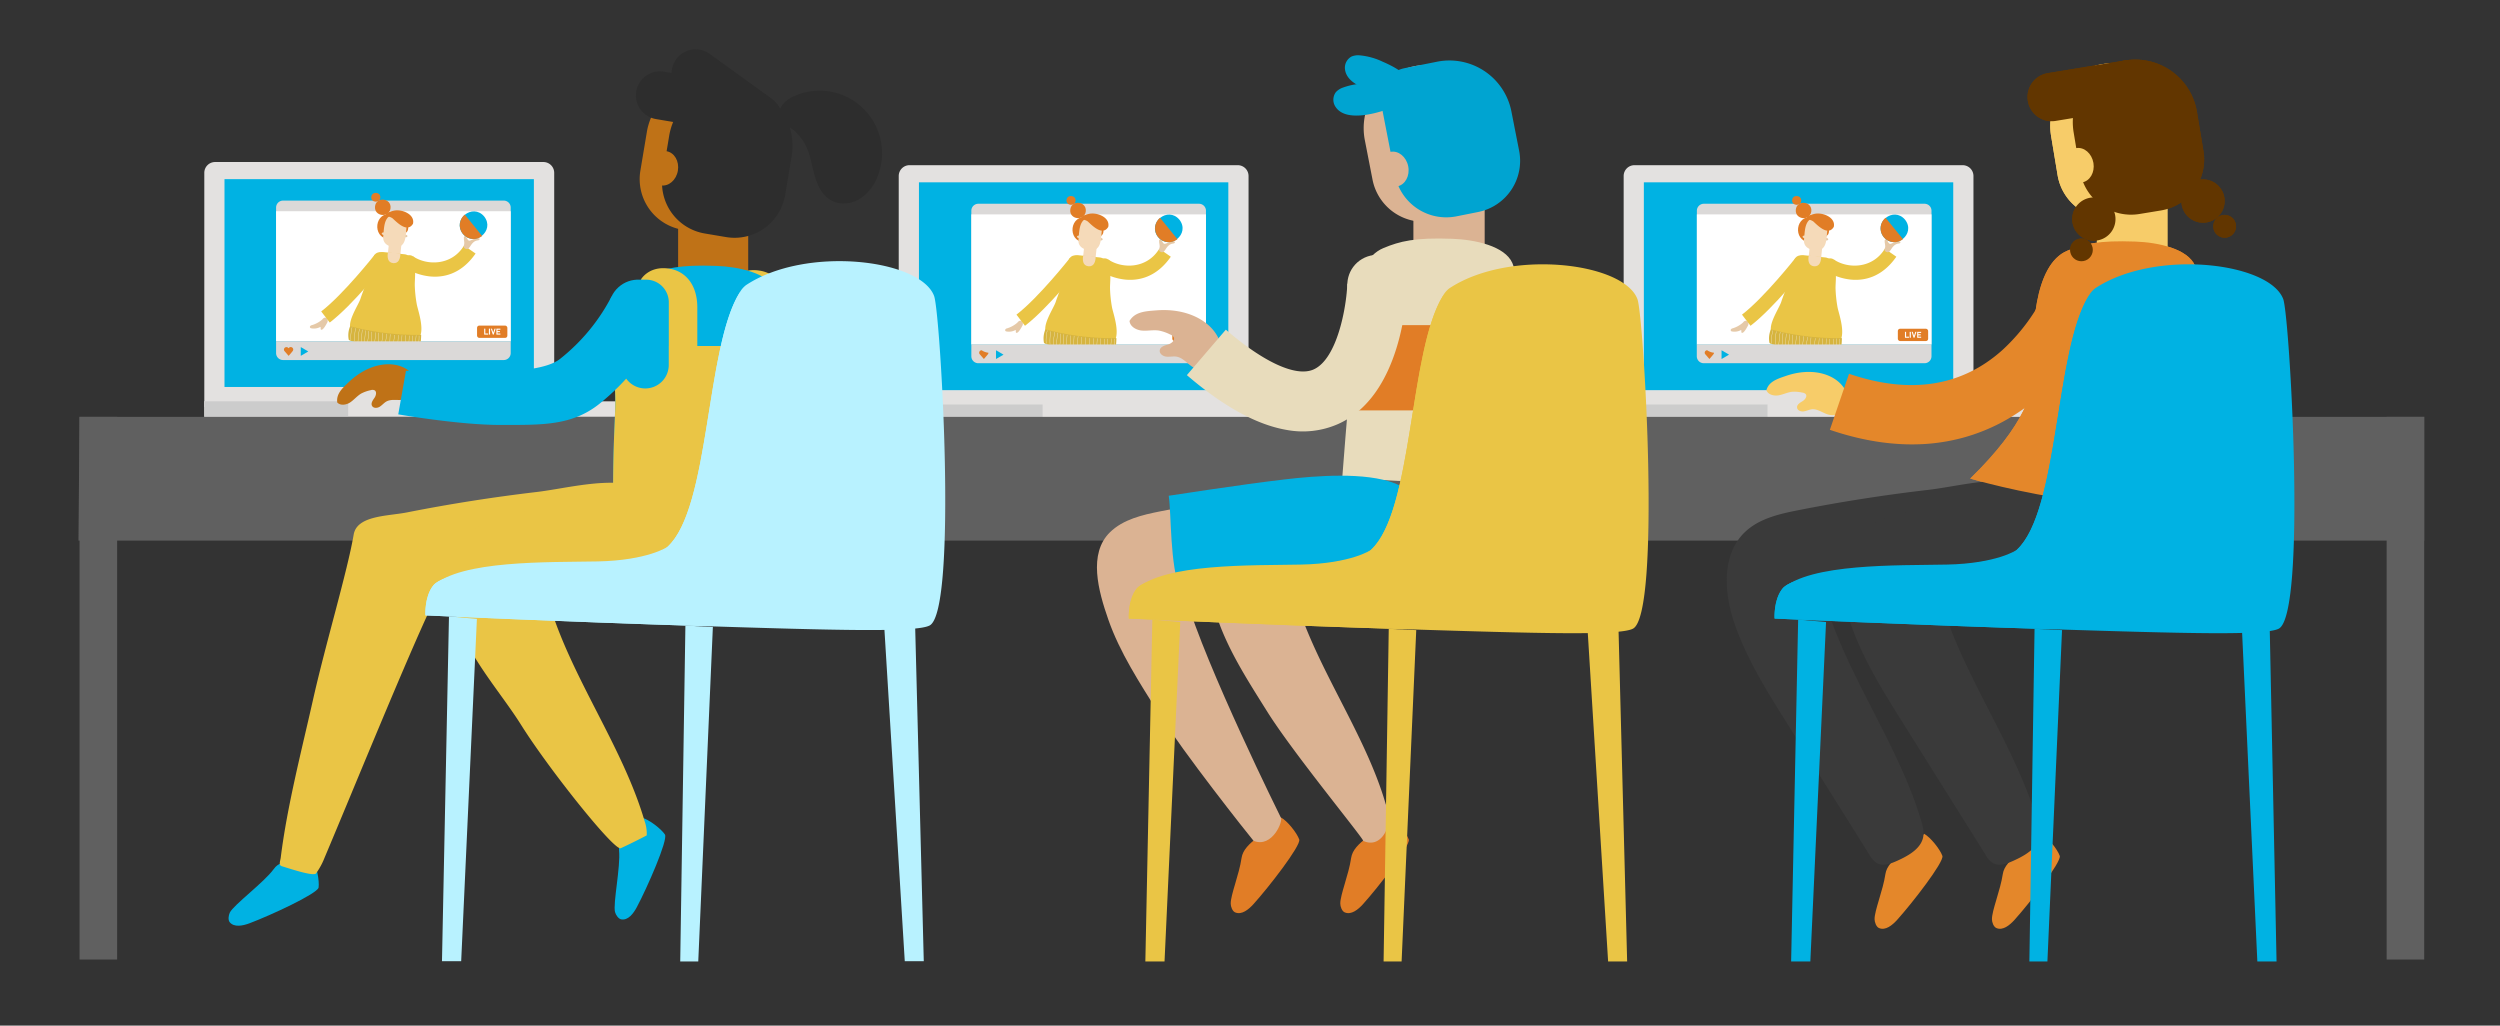 <svg xmlns="http://www.w3.org/2000/svg" viewBox="0 0 1154.8 473.76"><rect x="0" y="0" width="1154.8" height="473.76" fill="#333333" stroke="none"/><defs><style>.cls-1{fill:#e3e1e0;}.cls-2{fill:#00b2e3;}.cls-3{fill:#ccc;}.cls-4{fill:#606060;}.cls-5{fill:#eac545;}.cls-6{fill:#bf7217;}.cls-7{fill:#dbd9d8;}.cls-8{fill:#fff;}.cls-9{fill:#f5dab9;}.cls-10{fill:#d6b43f;}.cls-11{fill:none;stroke:#fff;stroke-miterlimit:10;stroke-width:0.12px;}.cls-12{fill:#e5c9a8;}.cls-13{fill:#e17d26;}.cls-14{fill:#2d2d2d;}.cls-15{fill:#dbb393;}.cls-16{fill:#e8dcbc;}.cls-17{fill:#b8f2ff;}.cls-18{fill:#00a4d1;}.cls-19{fill:#f7cc69;}.cls-20{fill:#e4872a;}.cls-21{fill:#3a3a3a;}.cls-22{fill:#e6e4e3;}.cls-23{fill:#623600;}</style></defs><g id="facilitator"><g id="Group_6" data-name="Group 6"><path id="Group_4" data-name="Group 4" class="cls-1" d="M256,188H94.37V79.84a5,5,0,0,1,5-5H251a5,5,0,0,1,5,5Z"/><rect id="Group_3" data-name="Group 3" class="cls-2" x="103.7" y="82.75" width="142.91" height="96"/><rect id="Group_2" data-name="Group 2" class="cls-1" x="94.37" y="185.38" width="220.23" height="7.18"/><rect id="Group_1" data-name="Group 1" class="cls-3" x="94.37" y="185.38" width="66.46" height="7.18"/></g><g id="Group_5" data-name="Group 5"><path id="Group_4-2" data-name="Group 4" class="cls-1" d="M576.73,189.45H415.14V81.3a5,5,0,0,1,5-5H571.73a5,5,0,0,1,5,5Z"/><rect id="Group_3-2" data-name="Group 3" class="cls-2" x="424.48" y="84.22" width="142.91" height="96"/><rect id="Group_2-2" data-name="Group 2" class="cls-1" x="415.14" y="186.84" width="220.23" height="7.18"/><rect id="Group_1-2" data-name="Group 1" class="cls-3" x="415.14" y="186.84" width="66.46" height="7.18"/></g><g id="Group_4-3" data-name="Group 4"><path id="Group_4-4" data-name="Group 4" class="cls-1" d="M911.58,189.45H750V81.3a5,5,0,0,1,5-5H906.58a5,5,0,0,1,5,5Z"/><rect id="Group_3-3" data-name="Group 3" class="cls-2" x="759.33" y="84.22" width="142.91" height="96"/><rect id="Group_2-3" data-name="Group 2" class="cls-1" x="749.99" y="186.84" width="220.23" height="7.18"/><rect id="Group_1-3" data-name="Group 1" class="cls-3" x="749.99" y="186.84" width="66.46" height="7.18"/></g><polygon id="Group_3-4" data-name="Group 3" class="cls-4" points="1119.79 249.72 36.25 249.72 36.75 192.56 1119.79 192.56 1119.79 249.72"/><g id="Torso_4" data-name="Torso 4"><path id="Group_6-2" data-name="Group 6" class="cls-5" d="M350.61,160.71V140.53a10.45,10.45,0,0,0-10.46-10.45h-2.43s3.54-6.47,12.89-5.12c7.22,1,13.21,6.87,13.21,18v19.71Z"/><rect id="Group_5-2" data-name="Group 5" class="cls-6" x="313.24" y="94.25" width="32.37" height="36.69"/><g id="Group_4-5" data-name="Group 4"><path id="Group_1-4" data-name="Group 1" class="cls-2" d="M299.69,127c7.42-3,14.17-4.81,31.21-4.18,10.4.39,23.9,3.29,27.3,11,4.33,9.87.82,32.57,0,40.05-2.25,20.56,2.16,43.41-3.07,58.56-37.22,26.45-71.93-4.69-71.93-4.69,0-29.61,1.43-36.95.93-47C283.36,165.43,284,133.48,299.69,127Z"/></g><path id="Group_3-5" data-name="Group 3" class="cls-5" d="M359.77,159.82H284.49a153.73,153.73,0,0,0-.36,21c.5,10.05-.93,17.39-.93,47,0,0,34.71,31.14,71.93,4.69,5.23-15.15.82-38,3.07-58.56C358.52,171,359.25,165.73,359.77,159.82Z"/><path id="Group_2-4" data-name="Group 2" class="cls-2" d="M298.07,179.43h0a10.83,10.83,0,0,1-10.83-10.84V142.05h21.67v26.54A10.84,10.84,0,0,1,298.07,179.43Z"/><path id="Group_1-5" data-name="Group 1" class="cls-5" d="M308.93,159.82V139.64a10.45,10.45,0,0,0-10.46-10.45H296s3.53-6.47,12.89-5.13c7.22,1,13.21,6.88,13.21,18v19.71Z"/></g><path id="Group_1-6" data-name="Group 1" class="cls-6" d="M161.34,176.28c-3,2.84-6.12,5.53-5.55,9.64,1.51,1.58,4.21,1.13,6-.07s3.21-3,5.1-4.09a16.75,16.75,0,0,1,4.31-1.52,2.55,2.55,0,0,1,1.72,0c1.23.57.82,2.44.05,3.55s-1.77,2.48-1.13,3.67,2.37,1.12,3.49.45,2-1.78,3.1-2.42c2.48-1.4,5.62-.31,8.39-.95,7.19-1.66,6-11.06.77-14.16C180.88,166.36,170.27,167.92,161.34,176.28Z"/><path id="Group_5-3" data-name="Group 5" class="cls-2" d="M147.16,410c-.66,2.86-22.34,12.9-31.93,16.49-3.07,1.15-7.1,2-9.14-.53-.84-1.06-.51-3.22.08-4.43,1.75-3.55,15.87-14,20.25-20.06s9.6-.47,18-4.35C146.22,399.78,147.62,406.78,147.16,410Z"/><path id="Group_4-6" data-name="Group 4" class="cls-2" d="M307.17,385.51c1.41,2.57-8.18,24.46-13,33.51-1.54,2.89-4,6.22-7.2,5.65-1.33-.23-2.52-2.07-2.87-3.36-1.05-3.82,2.63-21,1.86-28.45s6.88-6.72,10.57-15.15C299.7,378.48,305.38,382.8,307.17,385.51Z"/><path id="Group_3-6" data-name="Group 3" class="cls-5" d="M188,236.69h0c-8.86,1.75-23.11,1.35-24.63,10.25-3,17.44-12.93,50.24-18.83,76.5-5.23,23.25-11.91,49-14.85,72.63-.22,1.77-1.16,3.57.55,4.07,2.38.68,14.45,4.83,15.72,3.33a32,32,0,0,0,3.9-7.13c14-33.13,37.86-91.95,50.35-118.28,10.8-1.27,35.25.92,45.68,4,11.83,3.52,24.54,5.17,36.51,2.19,24.78-6.16,44.08-47,13.44-59.08-13.42-5.27-34.26.49-48,2.1Q217.75,230.81,188,236.69Z"/><path id="Group_2-5" data-name="Group 2" class="cls-5" d="M241.25,236.69h0c-8.85,1.75-18.18,3.92-24.62,10.25-10.64,10.45-9.32,28-4.41,42.11,5.59,16.05,19.48,31.43,28.51,45.83,12.65,20.18,43,58.27,46,56.93,5.3-2.4,12-5.92,12-5.92a17,17,0,0,0-1-6.67c-10.1-34.52-34.15-66.65-44.24-101.16,10.8-1.27,35.25.92,45.68,4,11.83,3.52,24.54,5.17,36.51,2.19,24.78-6.16,44.07-47,13.43-59.08-13.42-5.27-34.26.49-48,2.1Q271,230.81,241.25,236.69Z"/><g id="Arm_4" data-name="Arm 4"><path id="Group_2-6" data-name="Group 2" class="cls-2" d="M231.08,196.29c-19.22,0-47.12-4.89-47.12-4.89l3.56-20.13c40.65,1.57,63.21.77,71.17-5.48A88.6,88.6,0,0,0,282.46,137l24.65,11.41a109.75,109.75,0,0,1-30.39,38.25C264,196.71,250.3,196.29,231.08,196.29Z"/><circle id="Group_1-7" data-name="Group 1" class="cls-2" cx="294.77" cy="142.76" r="13.57" transform="translate(-19.36 235.43) rotate(-42.28)"/></g><path class="cls-7" d="M557.06,97.34v61.79H448.68V97.34a3.22,3.22,0,0,1,3.22-3.22H553.84A3.22,3.22,0,0,1,557.06,97.34Z"/><rect class="cls-8" x="448.68" y="99.03" width="108.38" height="60.09"/><g id="Arm_L" data-name="Arm L"><path id="Group_2-7" data-name="Group 2" class="cls-5" d="M519.57,129.13a27.44,27.44,0,0,1-11.15-3.83c.89-1.34,2.67-4.06,3.55-5.41,6.43,4.35,17.9,4.33,23.53-5l5.32,3.69C534,128.42,525.5,129.77,519.57,129.13Z"/><path id="Group_1-8" data-name="Group 1" class="cls-5" d="M508.72,119.72c3.77-1.92,6.71,3.8,3,5.75S505,121.68,508.72,119.72Z"/></g><g id="Torso"><rect id="Group_2-8" data-name="Group 2" class="cls-9" x="500.18" y="113.41" width="6.55" height="5.78" transform="translate(334.49 604.61) rotate(-83.92)"/><g id="Group_1-9" data-name="Group 1"><path id="Group_4-7" data-name="Group 4" class="cls-5" d="M513.79,158.73c-4.74,3.73-27.18-1.41-29.95-4.09-3.47-3.37,2.94-12.18,3.88-15.37.4-1.36,2.81-7.44,3.13-9.23.74-4.21,1.07-6.19,2.32-8.57,1.1-2.12,2.84-3.81,5.21-3.55l9.59,1c2.35.25,3.55,2.27,4.35,4.49,1,2.69.41,6.91.42,9.68a57.81,57.81,0,0,0,.91,8.82C514.19,144.87,518.14,155.31,513.79,158.73Z"/><path id="Group_3-7" data-name="Group 3" class="cls-9" d="M502.74,123c-2.69-.33-2.78-3-2.35-5.08l5.72.61C506.08,120.7,505.43,123.25,502.74,123Z"/><path id="Group_2-9" data-name="Group 2" class="cls-10" d="M482.89,152.15a10.74,10.74,0,0,0-.68,6.11c.34,2.07,32,5.56,32.87,4a34.15,34.15,0,0,0,.62-6.07A121,121,0,0,1,482.89,152.15Z"/><g id="Group_1-10" data-name="Group 1"><path id="Group_20" data-name="Group 20" class="cls-11" d="M483.77,152.65a17.69,17.69,0,0,0-.5,6.06"/><path id="Group_19" data-name="Group 19" class="cls-11" d="M485.35,153.08a27.82,27.82,0,0,0-.31,6"/><path id="Group_18" data-name="Group 18" class="cls-11" d="M487.17,153.42a58.43,58.43,0,0,0-.66,6.17"/><path id="Group_17" data-name="Group 17" class="cls-11" d="M488.48,153.74c-.11,1.35-.41,4.77-.52,6.12"/><path id="Group_16" data-name="Group 16" class="cls-11" d="M490,154.12c0,1.35-.4,4.55-.45,5.9"/><path id="Group_15" data-name="Group 15" class="cls-11" d="M491.44,154.39c.09,1.33-.46,4.45-.49,5.79"/><path id="Group_14" data-name="Group 14" class="cls-11" d="M492.91,154.68c0,1.14-.37,4.75-.35,5.89"/><path id="Group_13" data-name="Group 13" class="cls-11" d="M494.63,155c0,1.23-.42,4.28-.42,5.51"/><path id="Group_12" data-name="Group 12" class="cls-11" d="M496.14,155.17c0,1.23-.22,4.52-.39,5.74"/><path id="Group_11" data-name="Group 11" class="cls-11" d="M498,155.36c-.05,1.33-.56,4.39-.61,5.72"/><path id="Group_10" data-name="Group 10" class="cls-11" d="M499.7,155.69c0,1.28-.56,4.29-.6,5.58"/><path id="Group_9" data-name="Group 9" class="cls-11" d="M501.4,155.87c-.18,1.34-.06,4-.37,5.6"/><path id="Group_8" data-name="Group 8" class="cls-11" d="M503.37,156.21c-.1,1.26-.46,4-.56,5.23"/><path id="Group_7" data-name="Group 7" class="cls-11" d="M505.17,156.27c-.1,1.25-.15,3.68-.45,5.37"/><path id="Group_6-3" data-name="Group 6" class="cls-11" d="M506.83,156.31c0,1.18-.27,4.34-.31,5.52"/><path id="Group_5-4" data-name="Group 5" class="cls-11" d="M508.47,156.34c-.14,1.3-.15,4.26-.29,5.56"/><path id="Group_4-8" data-name="Group 4" class="cls-11" d="M510.12,156.52a46.88,46.88,0,0,1-.37,5.55"/><path id="Group_3-8" data-name="Group 3" class="cls-11" d="M511.6,156.54a34.77,34.77,0,0,1-.1,5.52"/><path id="Group_2-10" data-name="Group 2" class="cls-11" d="M513.36,156.39c-.07,1-.32,4.46-.39,5.49"/><path id="Group_1-11" data-name="Group 1" class="cls-11" d="M514.71,156.53a28,28,0,0,1-.42,5.49"/></g></g></g><path id="Group_1-12" data-name="Group 1" class="cls-12" d="M465.25,151.65c-.76.11-1.39.93-.57,1.41a6.2,6.2,0,0,0,4.43-.64c.27.35-.07,1,.27,1.27.93.57,2.6-2.73,3-3.47h0c.58-1.85-1.21-2.89-2.4-1.23A12.69,12.69,0,0,1,465.25,151.65Z"/><g id="Arm_R" data-name="Arm R"><path id="Group_2-11" data-name="Group 2" class="cls-5" d="M473.46,150.49l-3.94-5.15c10.17-7.79,24.57-26,24.72-26.21l5.08,4C498.72,123.92,484.27,142.2,473.46,150.49Z"/><path id="Group_1-13" data-name="Group 1" class="cls-5" d="M500,121.53c-.54,4.2-6.92,3.41-6.42-.79S500.49,117.33,500,121.53Z"/></g><g id="Hand_L" data-name="Hand L"><path id="Group_2-12" data-name="Group 2" class="cls-12" d="M535.41,111.21c0-.43.31-.85.74-.6.9.61,1,2.65,2.45,1.87,1.2-.46,2.41-1.25,3.66-1,.84.18.43,1-.3,1-3.62.44-3.49,4.52-5.44,4-1.2-.3-1.3-1.07-.95-2S535.35,112.34,535.41,111.21Z"/><g id="Group_1-14" data-name="Group 1"><path id="Group_2-13" data-name="Group 2" class="cls-2" d="M544.81,101.5c5.12,6.57-4.52,14.36-9.87,8C529.81,102.89,539.46,95.1,544.81,101.5Z"/><path id="Group_1-15" data-name="Group 1" class="cls-13" d="M534.94,109.47a6.35,6.35,0,0,0,8.92,1l-8-9.87A6.34,6.34,0,0,0,534.94,109.47Z"/></g></g><g id="Head"><path id="Group_5-5" data-name="Group 5" class="cls-13" d="M501.55,97.61c-.52,4.69-7.65,3.93-7.17-.77S502,92.91,501.55,97.61Z"/><path id="Group_4-9" data-name="Group 4" class="cls-13" d="M502.47,100.38c1,.17,2,.57,3,.8s5.58,4,3.86,7.07c-1.94,2.5-5.67,3.76-8.8,3.62C492.89,111.22,494,98.81,502.47,100.38Z"/><g id="Group_3-9" data-name="Group 3"><path id="Group_3-10" data-name="Group 3" class="cls-12" d="M509.36,110.58c-.05.83-2.51.57-2.39-.26S509.48,109.76,509.36,110.58Z"/><path id="Group_2-14" data-name="Group 2" class="cls-9" d="M503.7,115.54c-2.95,0-5.85-1.52-5.53-4.85.46-4.26.14-10.5,6.23-10.12A5.12,5.12,0,0,1,509,106.2C508.45,109.77,509.06,115.93,503.7,115.54Z"/><path id="Group_1-16" data-name="Group 1" class="cls-9" d="M499.83,109.56c-.06.83-2.48.57-2.36-.25S500,108.74,499.83,109.56Z"/></g><path id="Group_2-15" data-name="Group 2" class="cls-13" d="M502.47,102.3c2.35,2.18,6.88,6.77,9.45,2.51,1-4.47-5.35-6.91-9-6-.82.16-3.5.84-3.51,2,0,.65.46.52,1,.64A5.3,5.3,0,0,1,502.47,102.3Z"/><path id="Group_1-17" data-name="Group 1" class="cls-13" d="M496.81,92.8c-.25,2.71-4.49,2.26-4.17-.44S497.14,90.1,496.81,92.8Z"/></g><path class="cls-7" d="M557.06,159.13v5.43a3.22,3.22,0,0,1-3.22,3.22H451.9a3.22,3.22,0,0,1-3.22-3.22v-5.43Z"/><path id="Group_2-16" data-name="Group 2" class="cls-13" d="M456.6,162.94a6.66,6.66,0,0,1-3.15-1.15,1.15,1.15,0,0,0-1.15,1.15,1.11,1.11,0,0,0,.18.6h0l2,2.29s1.21-1.37,1.69-2A1.49,1.49,0,0,0,456.6,162.94Z"/><polygon id="Group_1-18" data-name="Group 1" class="cls-2" points="460.08 161.79 460.08 165.84 463.55 163.82 460.08 161.79"/><g id="Live_Button" data-name="Live Button"><rect id="Group_2-17" data-name="Group 2" class="cls-13" x="541.51" y="151.85" width="14" height="5.69" rx="1.02"/><g id="Group_1-19" data-name="Group 1"><polygon id="Group_4-10" data-name="Group 4" class="cls-8" points="545.32 153.28 544.8 153.28 544.8 156.02 545.03 156.02 545.32 156.02 546.64 156.02 546.64 155.52 545.32 155.52 545.32 153.28"/><rect id="Group_3-11" data-name="Group 3" class="cls-8" x="546.98" y="153.28" width="0.54" height="2.74"/><polygon id="Group_2-18" data-name="Group 2" class="cls-8" points="548.99 155.11 548.41 153.28 547.88 153.28 548.79 156.02 549.19 156.02 550.11 153.28 549.57 153.28 548.99 155.11"/><polygon id="Group_1-20" data-name="Group 1" class="cls-8" points="552.28 153.78 552.28 153.28 550.96 153.28 550.63 153.28 550.45 153.28 550.45 156.02 550.63 156.02 550.96 156.02 552.28 156.02 552.28 155.52 550.96 155.52 550.96 154.91 552.08 154.91 552.08 154.41 550.96 154.41 550.96 153.78 552.28 153.78"/></g></g><path class="cls-7" d="M892.2,97.34v61.79H783.82V97.34A3.22,3.22,0,0,1,787,94.12H889A3.22,3.22,0,0,1,892.2,97.34Z"/><rect class="cls-8" x="783.82" y="99.03" width="108.38" height="60.09"/><g id="Arm_L-2" data-name="Arm L"><path id="Group_2-19" data-name="Group 2" class="cls-5" d="M854.71,129.13a27.37,27.37,0,0,1-11.15-3.83c.89-1.34,2.67-4.06,3.55-5.41,6.43,4.35,17.9,4.33,23.53-5l5.32,3.69C869.11,128.42,860.64,129.77,854.71,129.13Z"/><path id="Group_1-21" data-name="Group 1" class="cls-5" d="M843.86,119.72c3.77-1.92,6.71,3.8,3,5.75S840.11,121.68,843.86,119.72Z"/></g><g id="Torso-2" data-name="Torso"><rect id="Group_2-20" data-name="Group 2" class="cls-9" x="835.32" y="113.41" width="6.55" height="5.78" transform="translate(634.14 937.86) rotate(-83.92)"/><g id="Group_1-22" data-name="Group 1"><path id="Group_4-11" data-name="Group 4" class="cls-5" d="M848.93,158.73c-4.74,3.73-27.18-1.41-29.95-4.09-3.47-3.37,2.94-12.18,3.87-15.37.4-1.36,2.82-7.44,3.14-9.23.74-4.21,1.07-6.19,2.32-8.57,1.1-2.12,2.84-3.81,5.21-3.55l9.59,1c2.35.25,3.55,2.27,4.35,4.49,1,2.69.41,6.91.41,9.68a59.45,59.45,0,0,0,.92,8.82C849.33,144.87,853.28,155.31,848.93,158.73Z"/><path id="Group_3-12" data-name="Group 3" class="cls-9" d="M837.88,123c-2.69-.33-2.78-3-2.35-5.08l5.72.61C841.22,120.7,840.57,123.25,837.88,123Z"/><path id="Group_2-21" data-name="Group 2" class="cls-10" d="M818,152.15a10.74,10.74,0,0,0-.68,6.11c.34,2.07,32,5.56,32.87,4a34.15,34.15,0,0,0,.62-6.07A121,121,0,0,1,818,152.15Z"/><g id="Group_1-23" data-name="Group 1"><path id="Group_20-2" data-name="Group 20" class="cls-11" d="M818.91,152.65a17.69,17.69,0,0,0-.5,6.06"/><path id="Group_19-2" data-name="Group 19" class="cls-11" d="M820.49,153.08a27.82,27.82,0,0,0-.31,6"/><path id="Group_18-2" data-name="Group 18" class="cls-11" d="M822.31,153.42a58.43,58.43,0,0,0-.66,6.17"/><path id="Group_17-2" data-name="Group 17" class="cls-11" d="M823.62,153.74c-.11,1.35-.41,4.77-.52,6.12"/><path id="Group_16-2" data-name="Group 16" class="cls-11" d="M825.09,154.12c0,1.35-.4,4.55-.45,5.9"/><path id="Group_15-2" data-name="Group 15" class="cls-11" d="M826.58,154.39c.09,1.33-.46,4.45-.49,5.79"/><path id="Group_14-2" data-name="Group 14" class="cls-11" d="M828.05,154.68c0,1.14-.37,4.75-.35,5.89"/><path id="Group_13-2" data-name="Group 13" class="cls-11" d="M829.77,155c0,1.23-.42,4.28-.42,5.51"/><path id="Group_12-2" data-name="Group 12" class="cls-11" d="M831.28,155.17c0,1.23-.22,4.52-.39,5.74"/><path id="Group_11-2" data-name="Group 11" class="cls-11" d="M833.12,155.36c-.06,1.33-.56,4.39-.61,5.72"/><path id="Group_10-2" data-name="Group 10" class="cls-11" d="M834.84,155.69c0,1.28-.56,4.29-.6,5.58"/><path id="Group_9-2" data-name="Group 9" class="cls-11" d="M836.54,155.87c-.18,1.34-.06,4-.37,5.6"/><path id="Group_8-2" data-name="Group 8" class="cls-11" d="M838.5,156.21c-.09,1.26-.46,4-.55,5.23"/><path id="Group_7-2" data-name="Group 7" class="cls-11" d="M840.31,156.27c-.1,1.25-.15,3.68-.45,5.37"/><path id="Group_6-4" data-name="Group 6" class="cls-11" d="M842,156.31c0,1.18-.27,4.34-.31,5.52"/><path id="Group_5-6" data-name="Group 5" class="cls-11" d="M843.61,156.34c-.14,1.3-.15,4.26-.29,5.56"/><path id="Group_4-12" data-name="Group 4" class="cls-11" d="M845.26,156.52a46.88,46.88,0,0,1-.37,5.55"/><path id="Group_3-13" data-name="Group 3" class="cls-11" d="M846.74,156.54a34.77,34.77,0,0,1-.1,5.52"/><path id="Group_2-22" data-name="Group 2" class="cls-11" d="M848.5,156.39c-.07,1-.32,4.46-.39,5.49"/><path id="Group_1-24" data-name="Group 1" class="cls-11" d="M849.85,156.53a28,28,0,0,1-.42,5.49"/></g></g></g><path id="Group_1-25" data-name="Group 1" class="cls-12" d="M800.39,151.65c-.77.11-1.39.93-.57,1.41a6.2,6.2,0,0,0,4.43-.64c.27.35-.07,1,.27,1.27.93.57,2.6-2.73,3-3.47h0c.58-1.85-1.21-2.89-2.4-1.23A12.69,12.69,0,0,1,800.39,151.65Z"/><g id="Arm_R-2" data-name="Arm R"><path id="Group_2-23" data-name="Group 2" class="cls-5" d="M808.6,150.49l-3.94-5.15c10.17-7.79,24.57-26,24.72-26.21l5.08,4C833.85,123.92,819.41,142.2,808.6,150.49Z"/><path id="Group_1-26" data-name="Group 1" class="cls-5" d="M835.13,121.53c-.54,4.2-6.92,3.41-6.42-.79S835.63,117.33,835.13,121.53Z"/></g><g id="Hand_L-2" data-name="Hand L"><path id="Group_2-24" data-name="Group 2" class="cls-12" d="M870.55,111.21c0-.43.31-.85.74-.6.9.61,1,2.65,2.45,1.87,1.2-.46,2.41-1.25,3.66-1,.84.18.43,1-.3,1-3.62.44-3.49,4.52-5.44,4-1.2-.3-1.31-1.07-.95-2S870.49,112.34,870.55,111.21Z"/><g id="Group_1-27" data-name="Group 1"><path id="Group_2-25" data-name="Group 2" class="cls-2" d="M880,101.5c5.12,6.57-4.52,14.36-9.87,8C865,102.89,874.6,95.1,880,101.5Z"/><path id="Group_1-28" data-name="Group 1" class="cls-13" d="M870.08,109.47a6.35,6.35,0,0,0,8.92,1l-8-9.87A6.34,6.34,0,0,0,870.08,109.47Z"/></g></g><g id="Head-2" data-name="Head"><path id="Group_5-7" data-name="Group 5" class="cls-13" d="M836.69,97.61c-.52,4.69-7.65,3.93-7.17-.77S837.17,92.91,836.69,97.61Z"/><path id="Group_4-13" data-name="Group 4" class="cls-13" d="M837.61,100.38c1,.17,2,.57,3,.8s5.58,4,3.86,7.07c-1.94,2.5-5.67,3.76-8.8,3.62C828,111.22,829.15,98.81,837.61,100.38Z"/><g id="Group_3-14" data-name="Group 3"><path id="Group_3-15" data-name="Group 3" class="cls-12" d="M844.5,110.58c0,.83-2.51.57-2.39-.26S844.62,109.76,844.5,110.58Z"/><path id="Group_2-26" data-name="Group 2" class="cls-9" d="M838.84,115.54c-3,0-5.85-1.52-5.53-4.85.46-4.26.14-10.5,6.23-10.12a5.12,5.12,0,0,1,4.55,5.63C843.59,109.77,844.2,115.93,838.84,115.54Z"/><path id="Group_1-29" data-name="Group 1" class="cls-9" d="M835,109.56c-.06.83-2.48.57-2.36-.25S835.08,108.74,835,109.56Z"/></g><path id="Group_2-27" data-name="Group 2" class="cls-13" d="M837.61,102.3c2.35,2.18,6.88,6.77,9.45,2.51,1-4.47-5.35-6.91-9-6-.82.16-3.51.84-3.51,2,0,.65.46.52,1,.64A5.3,5.3,0,0,1,837.61,102.3Z"/><path id="Group_1-30" data-name="Group 1" class="cls-13" d="M832,92.8c-.25,2.71-4.49,2.26-4.17-.44S832.28,90.1,832,92.8Z"/></g><path class="cls-7" d="M892.2,159.13v5.43a3.22,3.22,0,0,1-3.22,3.22H787a3.22,3.22,0,0,1-3.22-3.22v-5.43Z"/><path id="Group_2-28" data-name="Group 2" class="cls-13" d="M791.74,162.94a6.66,6.66,0,0,1-3.15-1.15,1.15,1.15,0,0,0-1.15,1.15,1.11,1.11,0,0,0,.18.6h0l2,2.29s1.21-1.37,1.69-2A1.49,1.49,0,0,0,791.74,162.94Z"/><polygon id="Group_1-31" data-name="Group 1" class="cls-2" points="795.22 161.79 795.22 165.84 798.68 163.82 795.22 161.79"/><g id="Live_Button-2" data-name="Live Button"><rect id="Group_2-29" data-name="Group 2" class="cls-13" x="876.65" y="151.85" width="14" height="5.69" rx="1.02"/><g id="Group_1-32" data-name="Group 1"><polygon id="Group_4-14" data-name="Group 4" class="cls-8" points="880.46 153.28 879.94 153.28 879.94 156.02 880.17 156.02 880.46 156.02 881.78 156.02 881.78 155.52 880.46 155.52 880.46 153.28"/><rect id="Group_3-16" data-name="Group 3" class="cls-8" x="882.12" y="153.28" width="0.54" height="2.74"/><polygon id="Group_2-30" data-name="Group 2" class="cls-8" points="884.13 155.11 883.55 153.28 883.02 153.28 883.93 156.02 884.33 156.02 885.25 153.28 884.71 153.28 884.13 155.11"/><polygon id="Group_1-33" data-name="Group 1" class="cls-8" points="887.42 153.78 887.42 153.28 886.1 153.28 885.77 153.28 885.59 153.28 885.59 156.02 885.77 156.02 886.1 156.02 887.42 156.02 887.42 155.52 886.1 155.52 886.1 154.91 887.21 154.91 887.21 154.41 886.1 154.41 886.1 153.78 887.42 153.78"/></g></g><g id="Head_4" data-name="Head 4"><g id="Group_6-5" data-name="Group 6"><ellipse id="Group_2-31" data-name="Group 2" class="cls-1" cx="350.85" cy="85.2" rx="8" ry="6.73" transform="translate(208.5 417.01) rotate(-80.43)"/><path id="Group_1-34" data-name="Group 1" class="cls-6" d="M315.23,106.12l9.84,1.66a23.71,23.71,0,0,0,27.31-19.43l3-17.93a28.69,28.69,0,0,0-23.51-33.06h0a28.7,28.7,0,0,0-33.06,23.52l-3,17.93A23.7,23.7,0,0,0,315.23,106.12Z"/></g><path id="Group_5-8" data-name="Group 5" class="cls-14" d="M325.54,107.85l9.83,1.66a23.7,23.7,0,0,0,27.31-19.42l3-17.94A28.67,28.67,0,0,0,342.19,39.1h0a28.7,28.7,0,0,0-33.06,23.52l-3,17.93A23.69,23.69,0,0,0,325.54,107.85Z"/><ellipse id="Group_4-15" data-name="Group 4" class="cls-6" cx="306.58" cy="77.74" rx="8" ry="6.64" transform="translate(178.95 367.13) rotate(-80.43)"/><path id="Group_3-17" data-name="Group 3" class="cls-14" d="M338,60.91,303,55a11.1,11.1,0,0,1-9.1-12.79h0a11.09,11.09,0,0,1,12.79-9.1l35,5.9a11.1,11.1,0,0,1,9.1,12.79h0A11.1,11.1,0,0,1,338,60.91Z"/><path id="Group_2-32" data-name="Group 2" class="cls-14" d="M343.59,63.67,314.83,42.89a11.09,11.09,0,0,1-2.5-15.49h0a11.1,11.1,0,0,1,15.5-2.5l28.76,20.78a11.1,11.1,0,0,1,2.5,15.5h0A11.11,11.11,0,0,1,343.59,63.67Z"/><path id="Group_1-35" data-name="Group 1" class="cls-14" d="M372.78,68.53h0c1.81,4.16,2.38,8.74,3.67,13.09s3.52,8.74,7.49,10.94,9,1.72,12.86-.51a20.84,20.84,0,0,0,8.43-10.2,28.86,28.86,0,0,0-39.12-37.12c-4.32,2.08-8.49,6.92-4.69,11.57,1.45,1.78,4.15,2.8,5.84,4.4A23.8,23.8,0,0,1,372.78,68.53Z"/></g><g id="Torso_3" data-name="Torso 3"><rect id="Group_3-18" data-name="Group 3" class="cls-15" x="652.88" y="81.22" width="32.92" height="37.31"/><path id="Group_2-33" data-name="Group 2" class="cls-16" d="M639.11,114.55c7.54-3.11,14.4-4.89,31.73-4.25,10.58.39,24.31,3.34,27.77,11.23,4.4,10.05.84,33.13,0,40.73-2.29,20.91,2.16,40.15-1.59,61-35.59.44-77-2.65-77-2.65,2.22-30.11,3.8-41.1,3.29-51.32C622.5,153.61,623.18,121.11,639.11,114.55Z"/><path id="Group_1-36" data-name="Group 1" class="cls-13" d="M700,150.18H623.46a158.52,158.52,0,0,0-.18,19.07c.28,5.56-.07,11.36-.79,20.33h75.75c-.33-9-.65-18,.37-27.32C698.9,159.67,699.5,155.25,700,150.18Z"/></g><path id="Group_6-6" data-name="Group 6" class="cls-13" d="M650.75,387.81c.74,2.89-14.15,22.09-21.14,29.83-2.23,2.47-5.46,5.15-8.5,3.79-1.25-.56-2-2.67-2-4-.09-4,3.93-13.52,5-21.07s12.32-11.43,18.05-18.83C645.12,379,649.65,384.7,650.75,387.81Z"/><path id="Group_5-9" data-name="Group 5" class="cls-15" d="M586.61,236.19h0c-8.38,1.66-17.22,3.72-23.31,9.7-10.08,9.9-5.38,27-.74,40.3,5.3,15.2,14.47,29.2,23,42.84,12,19.11,44.89,59,44.08,59.35,8.58,4.06,13-7.63,11.37-10.93a16.12,16.12,0,0,0-1-6.31c-9.57-32.68-32.34-63.1-41.9-95.78,10.23-1.2,33.38.87,43.26,3.8,11.2,3.33,23.23,4.89,34.57,2.07,23.46-5.83,41.72-44.53,12.71-55.93-12.7-5-32.43.46-45.42,2Q614.79,230.63,586.61,236.19Z"/><path id="Group_4-16" data-name="Group 4" class="cls-13" d="M600.16,387.81C600.9,390.7,586,409.9,579,417.64c-2.24,2.47-5.47,5.15-8.51,3.79-1.24-.56-2-2.67-2-4-.09-4,3.93-13.52,5-21.07s12.33-11.43,18.05-18.83C594.53,379,599.06,384.7,600.16,387.81Z"/><path id="Group_3-19" data-name="Group 3" class="cls-15" d="M536,236.19h0c-8.38,1.66-17.22,3.72-23.31,9.7-10.08,9.9-5.38,27-.74,40.3,5.3,15.2,14.47,29.2,23,42.84,12,19.11,41.3,56,44.08,59.35,8.61,3.6,14-9.39,12.54-10.89,0,0-34.47-69.45-44-102.13,10.23-1.2,33.38.87,43.26,3.8,11.2,3.33,23.23,4.89,34.57,2.07,23.46-5.83,41.73-44.53,12.71-55.93-12.7-5-32.43.46-45.42,2Q564.2,230.63,536,236.19Z"/><path id="Group_2-34" data-name="Group 2" class="cls-2" d="M539.86,229c1.28,8.63.45,31.87,5.39,44.06,11-1.29,35.86.94,46.46,4.08,12,3.57,25,5.25,37.13,2.22,25.2-6.26,46.7-43.83,15.54-56.07-13.65-5.37-36.72-3.51-50.67-1.87C573.3,223.79,539.86,229,539.86,229Z"/><g id="Group_1-37" data-name="Group 1"><g id="Group_4-17" data-name="Group 4"><path id="Group_3-20" data-name="Group 3" class="cls-5" d="M754.31,290.39c-6.2,3.29-43.42,2.2-106.07.23-63.91-2-126.82-4.91-126.82-4.91s-.52-8.36,3.46-13.59c9.68-12.71,94.38-5.33,108.34-18.07,19.7-18,17.55-92.18,33.34-117.45a10.94,10.94,0,0,1,2.92-3.41c27.72-18.36,80.57-12,86.89,5C759.31,146,767.36,283.44,754.31,290.39Z"/><path id="Group_2-35" data-name="Group 2" class="cls-5" d="M524.87,272.12s6.47-6.71,76.11-6.71c0,0,22.88-2.35,32.24-11.34,0,0-9.16,6.26-32.24,6.72S537.76,260.16,524.87,272.12Z"/><path id="Group_1-38" data-name="Group 1" class="cls-5" d="M679,135.36c-14.32,17.42-22.54,143-22.54,143-.83,4.24-4.33,8.62-8.19,12.27-63.91-2-126.82-4.91-126.82-4.91s-.52-8.36,3.46-13.59c9.68-12.71,94.38-5.33,108.34-18.07,19.7-18,17.55-92.18,33.34-117.45Z"/></g><polygon id="Group_3-21" data-name="Group 3" class="cls-5" points="532.29 286.19 529.06 444.12 537.92 444.12 545.19 287.33 532.29 286.19"/><polygon id="Group_2-36" data-name="Group 2" class="cls-5" points="641.49 290.47 639.11 444.12 647.43 444.12 654.19 291.07 641.49 290.47"/><polygon id="Group_1-39" data-name="Group 1" class="cls-5" points="733.41 292.06 742.82 444.12 751.61 444.12 747.62 290.47 733.41 292.06"/></g><g id="Group_1-40" data-name="Group 1"><g id="Group_4-18" data-name="Group 4"><path id="Group_3-22" data-name="Group 3" class="cls-17" d="M429.42,288.92c-6.21,3.3-43.43,2.21-106.08.24-63.91-2-126.82-4.91-126.82-4.91s-.52-8.36,3.46-13.6c9.68-12.7,94.38-5.32,108.35-18.06,19.7-18,17.54-92.18,33.34-117.45a11,11,0,0,1,2.91-3.42c27.72-18.35,80.57-12,86.9,5C434.41,144.49,442.46,282,429.42,288.92Z"/><path id="Group_2-37" data-name="Group 2" class="cls-17" d="M200,270.66s6.47-6.71,76.12-6.71c0,0,22.87-2.35,32.23-11.35,0,0-9.16,6.27-32.23,6.73S212.86,258.69,200,270.66Z"/><path id="Group_1-41" data-name="Group 1" class="cls-17" d="M354.07,133.9c-14.32,17.42-22.54,143-22.54,143-.83,4.24-4.33,8.62-8.19,12.27-63.91-2-126.82-4.91-126.82-4.91s-.52-8.36,3.46-13.6c9.68-12.7,94.38-5.32,108.35-18.06,19.7-18,17.54-92.18,33.34-117.45Z"/></g><polygon id="Group_3-23" data-name="Group 3" class="cls-17" points="207.39 284.73 204.16 443.99 213.03 443.99 220.29 285.88 207.39 284.73"/><polygon id="Group_2-38" data-name="Group 2" class="cls-17" points="316.6 289 314.21 444.12 322.54 444.12 329.29 289.61 316.6 289"/><polygon id="Group_1-42" data-name="Group 1" class="cls-17" points="408.52 290.61 417.93 443.99 426.71 443.99 422.72 289 408.52 290.61"/></g><g id="Head_3" data-name="Head 3"><g id="Group_5-10" data-name="Group 5"><ellipse id="Group_2-39" data-name="Group 2" class="cls-15" cx="688.66" cy="69.29" rx="6.85" ry="8.13" transform="translate(-0.41 134.36) rotate(-11.14)"/><path id="Group_1-43" data-name="Group 1" class="cls-15" d="M662.29,102l10-2a24.1,24.1,0,0,0,19-28.3l-3.58-18.14a29.17,29.17,0,0,0-34.25-23h0a29.18,29.18,0,0,0-23,34.26L634,83A24.1,24.1,0,0,0,662.29,102Z"/></g><path id="Group_4-19" data-name="Group 4" class="cls-18" d="M672.72,99.94l10-2a24.1,24.1,0,0,0,19-28.3l-3.57-18.15a29.17,29.17,0,0,0-34.26-23l-15.06,3a13.81,13.81,0,0,0-10.89,16.22L644.42,81A24.1,24.1,0,0,0,672.72,99.94Z"/><ellipse id="Group_3-24" data-name="Group 3" class="cls-15" cx="643.86" cy="78.11" rx="6.75" ry="8.13" transform="translate(-2.96 125.88) rotate(-11.14)"/><path id="Group_2-40" data-name="Group 2" class="cls-18" d="M616.92,49.37a5.89,5.89,0,0,1,.1-6.75,7.78,7.78,0,0,1,3.22-2.13,31.1,31.1,0,0,1,10.62-1.89h0c5-.17,13.09-.14,16.78,4,2.69,3,.87,4.73-2.28,6.14C638.51,51.77,622,57.15,616.92,49.37Z"/><path id="Group_1-44" data-name="Group 1" class="cls-18" d="M621.29,32.12a5.88,5.88,0,0,1,3-6,7.79,7.79,0,0,1,3.83-.55,31,31,0,0,1,10.41,2.86h0c4.59,2,11.89,5.49,13.45,10.78,1.15,3.87-1.23,4.64-4.69,4.57C639.76,43.56,622.53,41.32,621.29,32.12Z"/></g><g id="Torso_2" data-name="Torso 2"><rect id="Group_2-41" data-name="Group 2" class="cls-19" x="968.59" y="82.79" width="32.59" height="36.95"/><path id="Group_1-45" data-name="Group 1" class="cls-20" d="M955,115.79c7.47-3.07,14.27-4.84,31.42-4.2,10.48.38,24.08,3.3,27.5,11.12,4.36,10,.83,32.8,0,40.33-2.27,20.7,17.07,44.65,25,58.69-37.47,26.63-128.83-.66-128.83-.66,25.65-25,29.78-41,29.28-51.11C938.51,154.47,939.18,122.29,955,115.79Z"/></g><path id="Group_5-11" data-name="Group 5" class="cls-20" d="M897.24,395.38c.74,2.86-14,21.87-20.92,29.53-2.21,2.45-5.41,5.1-8.42,3.75-1.24-.55-1.95-2.64-2-4-.08-4,3.9-13.39,5-20.87s12.2-11.32,17.87-18.65C891.67,386.68,896.16,392.29,897.24,395.38Z"/><path id="Group_4-20" data-name="Group 4" class="cls-20" d="M951.46,395.38c.73,2.86-14,21.87-20.92,29.53-2.22,2.45-5.41,5.1-8.42,3.75-1.24-.55-2-2.64-2-4-.08-4,3.89-13.39,5-20.87s12.21-11.32,17.88-18.65C945.89,386.68,950.38,392.29,951.46,395.38Z"/><path id="Group_3-25" data-name="Group 3" class="cls-21" d="M830.58,235.69h0c-8.92,1.76-18.32,3.95-24.8,10.32-10.71,10.52-9.38,28.22-4.44,42.41,5.63,16.16,14.8,30.81,23.89,45.31l38.24,61a10.73,10.73,0,0,0,3.55,4c2.86,1.56,6.38.22,9.35-1.12,5.34-2.42,11.41-5.81,12.09-11.63a17.23,17.23,0,0,0-1-6.71c-10.17-34.76-34.38-67.12-44.55-101.88,10.88-1.27,35.5.93,46,4.05,11.91,3.54,24.71,5.2,36.77,2.2,25-6.2,44.38-47.37,13.52-59.49-13.51-5.31-34.5.49-48.31,2.11Q860.55,229.77,830.58,235.69Z"/><path id="Group_1-46" data-name="Group 1" class="cls-19" d="M825,173.63c-4,1.37-7.9,2.56-9.06,6.58.73,2.08,3.39,2.77,5.56,2.41s4.19-1.43,6.38-1.66a16.83,16.83,0,0,1,4.58.38,2.6,2.6,0,0,1,1.6.67c.89,1-.25,2.58-1.41,3.29s-2.65,1.55-2.55,2.91,1.71,2,3,1.84,2.53-.83,3.85-1c2.85-.27,5.29,2,8.1,2.58,7.28,1.43,10.09-7.69,6.53-12.7C847.08,172.55,836.69,169.62,825,173.63Z"/><g id="Head_2" data-name="Head 2"><g id="Group_8-3" data-name="Group 8"><path id="Group_2-42" data-name="Group 2" class="cls-22" d="M1011.66,67.91c.72,4.39-1.69,8.44-5.39,9s-7.28-2.45-8-6.84,1.69-8.44,5.39-9S1010.94,63.52,1011.66,67.91Z"/><path id="Group_1-47" data-name="Group 1" class="cls-19" d="M977.86,100.55l9.91-1.63a23.85,23.85,0,0,0,19.67-27.41l-3-18.07a28.89,28.89,0,0,0-33.19-23.82h0a28.88,28.88,0,0,0-23.81,33.19l3,18.07A23.86,23.86,0,0,0,977.86,100.55Z"/></g><path id="Group_7-3" data-name="Group 7" class="cls-23" d="M977.06,99.59a10,10,0,1,1-11.52-8.26A10,10,0,0,1,977.06,99.59Z"/><circle id="Group_6-7" data-name="Group 6" class="cls-23" cx="961.45" cy="115.42" r="5.26" transform="translate(28.61 375.25) rotate(-22.41)"/><path id="Group_5-12" data-name="Group 5" class="cls-23" d="M1007.76,94.55A10,10,0,1,0,1016,83,10,10,0,0,0,1007.76,94.55Z"/><path id="Group_4-21" data-name="Group 4" class="cls-23" d="M1022.42,105.4a5.26,5.26,0,1,0,4.34-6.05A5.26,5.26,0,0,0,1022.42,105.4Z"/><path id="Group_3-26" data-name="Group 3" class="cls-23" d="M988.24,98.85l9.91-1.63a23.87,23.87,0,0,0,19.68-27.42l-3-18.07a28.88,28.88,0,0,0-33.18-23.82h0A28.88,28.88,0,0,0,957.85,61.1l3,18.07A23.86,23.86,0,0,0,988.24,98.85Z"/><path id="Group_2-43" data-name="Group 2" class="cls-19" d="M967,75.26c.72,4.39-1.64,8.43-5.29,9s-7.18-2.47-7.9-6.86,1.65-8.44,5.29-9S966.23,70.87,967,75.26Z"/><path id="Group_1-48" data-name="Group 1" class="cls-23" d="M984.8,50.05l-35.26,5.8a11.17,11.17,0,0,1-12.84-9.21h0a11.18,11.18,0,0,1,9.21-12.85L981.17,28A11.18,11.18,0,0,1,994,37.21h0A11.18,11.18,0,0,1,984.8,50.05Z"/></g><g id="Arm_2" data-name="Arm 2"><path id="Group_2-44" data-name="Group 2" class="cls-20" d="M890.47,205c-13.14,1-28.18-.64-45.22-6.46l8.85-25.89c28.22,9.65,52.12,5.92,71-11.1a89,89,0,0,0,21.59-30.75l25.65,9.51a115.82,115.82,0,0,1-28,40.74C932.33,192.11,914.59,203.1,890.47,205Z"/><circle id="Group_1-49" data-name="Group 1" class="cls-20" cx="959.53" cy="135.57" r="13.66" transform="translate(203.44 741.72) rotate(-46.76)"/></g><path id="Group_2-45" data-name="Group 2" class="cls-21" d="M884.22,235.69h0c-8.92,1.76-18.31,3.95-24.8,10.32-10.71,10.52-9.38,28.22-4.44,42.41,5.63,16.16,14.8,30.81,23.89,45.31l38.24,61a10.73,10.73,0,0,0,3.55,4c2.87,1.56,6.38.22,9.35-1.12,5.34-2.42,11.41-5.81,12.09-11.63a17.23,17.23,0,0,0-1-6.71c-10.17-34.76-34.38-67.12-44.55-101.88,10.88-1.27,35.5.93,46,4.05,11.91,3.54,24.71,5.2,36.77,2.2,25-6.2,44.38-47.37,13.52-59.49-13.51-5.31-34.5.49-48.31,2.11Q914.19,229.77,884.22,235.69Z"/><g id="Torso_2-2" data-name="Torso 2"><rect id="Group_2-46" data-name="Group 2" class="cls-19" x="968.59" y="82.79" width="32.59" height="36.95"/><path id="Group_1-50" data-name="Group 1" class="cls-20" d="M955,115.79c7.47-3.07,14.27-4.84,31.42-4.2,10.48.38,24.08,3.3,27.5,11.12,4.36,10,.83,32.8,0,40.33-2.27,20.7,17.07,44.65,25,58.69-37.47,26.63-128.83-.66-128.83-.66,25.65-25,29.78-41,29.28-51.11C938.51,154.47,939.18,122.29,955,115.79Z"/></g><g id="Head_2-2" data-name="Head 2"><g id="Group_8-4" data-name="Group 8"><path id="Group_2-47" data-name="Group 2" class="cls-22" d="M1011.66,67.91c.72,4.39-1.69,8.44-5.39,9s-7.28-2.45-8-6.84,1.69-8.44,5.39-9S1010.94,63.52,1011.66,67.91Z"/><path id="Group_1-51" data-name="Group 1" class="cls-19" d="M977.86,100.55l9.91-1.63a23.85,23.85,0,0,0,19.67-27.41l-3-18.07a28.89,28.89,0,0,0-33.19-23.82h0a28.88,28.88,0,0,0-23.81,33.19l3,18.07A23.86,23.86,0,0,0,977.86,100.55Z"/></g><path id="Group_7-4" data-name="Group 7" class="cls-23" d="M977.06,99.59a10,10,0,1,1-11.52-8.26A10,10,0,0,1,977.06,99.59Z"/><circle id="Group_6-8" data-name="Group 6" class="cls-23" cx="961.45" cy="115.42" r="5.26" transform="translate(28.61 375.25) rotate(-22.41)"/><path id="Group_5-13" data-name="Group 5" class="cls-23" d="M1007.76,94.55A10,10,0,1,0,1016,83,10,10,0,0,0,1007.76,94.55Z"/><path id="Group_4-22" data-name="Group 4" class="cls-23" d="M1022.42,105.4a5.26,5.26,0,1,0,4.34-6.05A5.26,5.26,0,0,0,1022.42,105.4Z"/><path id="Group_3-27" data-name="Group 3" class="cls-23" d="M988.24,98.85l9.91-1.63a23.87,23.87,0,0,0,19.68-27.42l-3-18.07a28.88,28.88,0,0,0-33.18-23.82h0A28.88,28.88,0,0,0,957.85,61.1l3,18.07A23.86,23.86,0,0,0,988.24,98.85Z"/><path id="Group_2-48" data-name="Group 2" class="cls-19" d="M967,75.26c.72,4.39-1.64,8.43-5.29,9s-7.18-2.47-7.9-6.86,1.65-8.44,5.29-9S966.23,70.87,967,75.26Z"/><path id="Group_1-52" data-name="Group 1" class="cls-23" d="M984.8,50.05l-35.26,5.8a11.17,11.17,0,0,1-12.84-9.21h0a11.18,11.18,0,0,1,9.21-12.85L981.17,28A11.18,11.18,0,0,1,994,37.21h0A11.18,11.18,0,0,1,984.8,50.05Z"/></g><path class="cls-7" d="M235.91,95.88v61.78H127.53V95.88a3.22,3.22,0,0,1,3.22-3.22H232.69A3.22,3.22,0,0,1,235.91,95.88Z"/><rect class="cls-8" x="127.53" y="97.57" width="108.38" height="60.09"/><g id="Arm_L-3" data-name="Arm L"><path id="Group_2-49" data-name="Group 2" class="cls-5" d="M198.42,127.67a27.44,27.44,0,0,1-11.15-3.83c.89-1.35,2.67-4.06,3.55-5.42,6.43,4.35,17.9,4.33,23.53-5l5.33,3.69C212.82,127,204.35,128.3,198.42,127.67Z"/><path id="Group_1-53" data-name="Group 1" class="cls-5" d="M187.57,118.26c3.77-1.92,6.72,3.8,3,5.75S183.82,120.22,187.57,118.26Z"/></g><g id="Torso-3" data-name="Torso"><rect id="Group_2-50" data-name="Group 2" class="cls-9" x="179.03" y="111.95" width="6.55" height="5.78" transform="translate(48.81 283.96) rotate(-83.92)"/><g id="Group_1-54" data-name="Group 1"><path id="Group_4-23" data-name="Group 4" class="cls-5" d="M192.64,157.27c-4.74,3.72-27.18-1.41-29.94-4.09-3.48-3.38,2.94-12.18,3.87-15.37.4-1.36,2.82-7.44,3.13-9.23.74-4.21,1.07-6.2,2.32-8.58,1.11-2.11,2.84-3.8,5.22-3.55l9.58,1c2.35.25,3.56,2.28,4.35,4.5,1,2.69.41,6.9.42,9.67a58.89,58.89,0,0,0,.91,8.82C193,143.4,197,153.85,192.64,157.27Z"/><path id="Group_3-28" data-name="Group 3" class="cls-9" d="M181.59,121.55c-2.69-.33-2.77-3-2.35-5.08l5.72.6C184.93,119.23,184.29,121.79,181.59,121.55Z"/><path id="Group_2-51" data-name="Group 2" class="cls-10" d="M161.74,150.69a10.69,10.69,0,0,0-.67,6.11c.33,2.07,32,5.56,32.86,3.95a34.15,34.15,0,0,0,.62-6.07A121,121,0,0,1,161.74,150.69Z"/><g id="Group_1-55" data-name="Group 1"><path id="Group_20-3" data-name="Group 20" class="cls-11" d="M162.63,151.19a18,18,0,0,0-.51,6.06"/><path id="Group_19-3" data-name="Group 19" class="cls-11" d="M164.21,151.61a27.86,27.86,0,0,0-.32,6"/><path id="Group_18-3" data-name="Group 18" class="cls-11" d="M166,152a60.89,60.89,0,0,0-.66,6.17"/><path id="Group_17-3" data-name="Group 17" class="cls-11" d="M167.33,152.28c-.11,1.35-.41,4.77-.51,6.11"/><path id="Group_16-3" data-name="Group 16" class="cls-11" d="M168.81,152.66c-.05,1.35-.41,4.54-.45,5.9"/><path id="Group_15-3" data-name="Group 15" class="cls-11" d="M170.29,152.93c.09,1.33-.46,4.44-.49,5.78"/><path id="Group_14-3" data-name="Group 14" class="cls-11" d="M171.76,153.22c0,1.14-.37,4.75-.35,5.89"/><path id="Group_13-3" data-name="Group 13" class="cls-11" d="M173.48,153.54c0,1.24-.42,4.28-.42,5.52"/><path id="Group_12-3" data-name="Group 12" class="cls-11" d="M175,153.7c0,1.24-.22,4.53-.39,5.75"/><path id="Group_11-3" data-name="Group 11" class="cls-11" d="M176.83,153.9c-.05,1.33-.56,4.39-.61,5.72"/><path id="Group_10-3" data-name="Group 10" class="cls-11" d="M178.55,154.22c0,1.28-.56,4.3-.59,5.58"/><path id="Group_9-3" data-name="Group 9" class="cls-11" d="M180.25,154.4c-.17,1.35-.06,4-.37,5.61"/><path id="Group_8-5" data-name="Group 8" class="cls-11" d="M182.22,154.75c-.1,1.25-.46,4-.56,5.23"/><path id="Group_7-5" data-name="Group 7" class="cls-11" d="M184,154.81c-.1,1.25-.16,3.68-.46,5.37"/><path id="Group_6-9" data-name="Group 6" class="cls-11" d="M185.69,154.84c0,1.19-.27,4.35-.32,5.53"/><path id="Group_5-14" data-name="Group 5" class="cls-11" d="M187.32,154.88c-.14,1.29-.15,4.26-.28,5.56"/><path id="Group_4-24" data-name="Group 4" class="cls-11" d="M189,155.05a44.6,44.6,0,0,1-.37,5.55"/><path id="Group_3-29" data-name="Group 3" class="cls-11" d="M190.45,155.07a36,36,0,0,1-.09,5.53"/><path id="Group_2-52" data-name="Group 2" class="cls-11" d="M192.21,154.93c-.07,1-.32,4.46-.39,5.49"/><path id="Group_1-56" data-name="Group 1" class="cls-11" d="M193.56,155.07a28.12,28.12,0,0,1-.42,5.49"/></g></g></g><path id="Group_1-57" data-name="Group 1" class="cls-12" d="M144.1,150.18c-.76.11-1.39.93-.57,1.42A6.25,6.25,0,0,0,148,151c.27.35-.07,1,.27,1.26.93.58,2.6-2.72,3-3.47h0c.58-1.84-1.21-2.89-2.4-1.22A12.67,12.67,0,0,1,144.1,150.18Z"/><g id="Arm_R-3" data-name="Arm R"><path id="Group_2-53" data-name="Group 2" class="cls-5" d="M152.31,149l-3.94-5.14c10.17-7.79,24.57-26,24.72-26.21l5.09,4C177.57,122.45,163.13,140.73,152.31,149Z"/><path id="Group_1-58" data-name="Group 1" class="cls-5" d="M178.84,120.07c-.53,4.2-6.92,3.41-6.42-.79S179.34,115.87,178.84,120.07Z"/></g><g id="Hand_L-3" data-name="Hand L"><path id="Group_2-54" data-name="Group 2" class="cls-12" d="M214.26,109.75c0-.43.31-.86.74-.6.9.61.95,2.65,2.45,1.86,1.2-.45,2.41-1.25,3.66-1,.84.18.43,1-.3,1-3.62.44-3.49,4.52-5.44,4-1.19-.29-1.3-1.07-1-2S214.2,110.88,214.26,109.75Z"/><g id="Group_1-59" data-name="Group 1"><path id="Group_2-55" data-name="Group 2" class="cls-2" d="M223.66,100c5.13,6.58-4.52,14.37-9.87,8C208.66,101.43,218.31,93.64,223.66,100Z"/><path id="Group_1-60" data-name="Group 1" class="cls-13" d="M213.79,108a6.34,6.34,0,0,0,8.92,1l-8-9.87A6.35,6.35,0,0,0,213.79,108Z"/></g></g><g id="Head-3" data-name="Head"><path id="Group_5-15" data-name="Group 5" class="cls-13" d="M180.4,96.15c-.52,4.69-7.65,3.93-7.17-.77S180.88,91.45,180.4,96.15Z"/><path id="Group_4-25" data-name="Group 4" class="cls-13" d="M181.33,98.91c1,.18,2,.58,3,.81s5.58,4,3.86,7.07c-1.94,2.5-5.67,3.75-8.8,3.62C171.75,109.76,172.86,97.35,181.33,98.91Z"/><g id="Group_3-30" data-name="Group 3"><path id="Group_3-31" data-name="Group 3" class="cls-12" d="M188.21,109.12c-.05.82-2.51.56-2.39-.26S188.33,108.3,188.21,109.12Z"/><path id="Group_2-56" data-name="Group 2" class="cls-9" d="M182.55,114.07c-3,.05-5.85-1.52-5.53-4.84.46-4.27.14-10.5,6.23-10.13a5.13,5.13,0,0,1,4.55,5.64C187.31,108.3,187.91,114.47,182.55,114.07Z"/><path id="Group_1-61" data-name="Group 1" class="cls-9" d="M178.68,108.1c-.06.83-2.48.57-2.36-.25S178.8,107.28,178.68,108.1Z"/></g><path id="Group_2-57" data-name="Group 2" class="cls-13" d="M181.32,100.84c2.35,2.18,6.88,6.77,9.45,2.51,1-4.47-5.34-6.92-9-6-.82.17-3.5.85-3.5,2,0,.65.46.51.95.64A5.3,5.3,0,0,1,181.32,100.84Z"/><path id="Group_1-62" data-name="Group 1" class="cls-13" d="M175.66,91.34c-.24,2.71-4.49,2.26-4.16-.44S176,88.64,175.66,91.34Z"/></g><path class="cls-7" d="M235.91,157.66v5.44a3.22,3.22,0,0,1-3.22,3.21H130.75a3.22,3.22,0,0,1-3.22-3.21v-5.44Z"/><path id="Group_2-58" data-name="Group 2" class="cls-13" d="M135.45,161.48a1.15,1.15,0,0,0-2.15-.58,1.15,1.15,0,0,0-2.14.58,1.13,1.13,0,0,0,.17.6h0l2,2.3s1.21-1.38,1.69-2A1.55,1.55,0,0,0,135.45,161.48Z"/><polygon id="Group_1-63" data-name="Group 1" class="cls-2" points="138.93 160.32 138.93 164.38 142.4 162.35 138.93 160.32"/><g id="Live_Button-3" data-name="Live Button"><rect id="Group_2-59" data-name="Group 2" class="cls-13" x="220.36" y="150.39" width="14" height="5.69" rx="1.02"/><g id="Group_1-64" data-name="Group 1"><polygon id="Group_4-26" data-name="Group 4" class="cls-8" points="224.17 151.81 223.66 151.81 223.66 154.56 223.89 154.56 224.17 154.56 225.49 154.56 225.49 154.06 224.17 154.06 224.17 151.81"/><rect id="Group_3-32" data-name="Group 3" class="cls-8" x="225.83" y="151.81" width="0.54" height="2.74"/><polygon id="Group_2-60" data-name="Group 2" class="cls-8" points="227.84 153.64 227.26 151.81 226.73 151.81 227.64 154.56 228.04 154.56 228.96 151.81 228.43 151.81 227.84 153.64"/><polygon id="Group_1-65" data-name="Group 1" class="cls-8" points="231.14 152.31 231.14 151.81 229.81 151.81 229.48 151.81 229.3 151.81 229.3 154.56 229.48 154.56 229.81 154.56 231.14 154.56 231.14 154.06 229.81 154.06 229.81 153.44 230.93 153.44 230.93 152.95 229.81 152.95 229.81 152.31 231.14 152.31"/></g></g><path id="Group_1-66" data-name="Group 1" class="cls-15" d="M534.19,143.36c-5,.39-9.89.6-12.44,4.89.23,2.62,3.1,4.22,5.72,4.45s5.26-.4,7.86,0a19.8,19.8,0,0,1,5.18,1.8,3.1,3.1,0,0,1,1.64,1.25c.73,1.46-1,2.91-2.61,3.38s-3.52,1-3.81,2.6,1.38,2.82,2.94,3,3.17-.21,4.73,0c3.37.55,5.51,3.94,8.59,5.41,8,3.83,14-5.87,11.34-12.72C560,148.69,548.85,142.2,534.19,143.36Z"/><g id="Arm_3" data-name="Arm 3"><path id="Group_2-61" data-name="Group 2" class="cls-16" d="M594.38,198.6c-13.81-2.35-29.24-10.8-46.14-25.32l18-21c17.7,15.21,32.47,21.92,40.49,18.4,10.94-4.8,15.25-28.78,15.62-39.64l27.62.86c-.16,5.18-2.39,51-32.07,64.05A40.41,40.41,0,0,1,594.38,198.6Z"/><circle id="Group_1-67" data-name="Group 1" class="cls-16" cx="636.16" cy="131.52" r="13.8" transform="translate(21.2 340.87) rotate(-30.48)"/></g><g id="Group_1-68" data-name="Group 1"><g id="Group_4-27" data-name="Group 4"><path id="Group_3-33" data-name="Group 3" class="cls-2" d="M1052.62,290.39c-6.21,3.29-43.43,2.2-106.08.23-63.9-2-126.82-4.91-126.82-4.91s-.52-8.36,3.46-13.59c9.68-12.71,94.38-5.33,108.35-18.07,19.7-18,17.54-92.18,33.34-117.45a11.07,11.07,0,0,1,2.91-3.41c27.73-18.36,80.58-12,86.9,5C1057.61,146,1065.66,283.44,1052.62,290.39Z"/><path id="Group_2-62" data-name="Group 2" class="cls-2" d="M823.18,272.12s6.46-6.71,76.11-6.71c0,0,22.87-2.35,32.23-11.34,0,0-9.16,6.26-32.23,6.72S836.06,260.16,823.18,272.12Z"/><path id="Group_1-69" data-name="Group 1" class="cls-2" d="M977.28,135.36c-14.33,17.42-22.55,143-22.55,143-.82,4.24-4.33,8.62-8.19,12.27-63.9-2-126.82-4.91-126.82-4.91s-.52-8.36,3.46-13.59c9.68-12.71,94.38-5.33,108.35-18.07,19.7-18,17.54-92.18,33.34-117.45Z"/></g><polygon id="Group_3-34" data-name="Group 3" class="cls-2" points="830.6 286.19 827.36 444.12 836.23 444.12 843.49 287.33 830.6 286.19"/><polygon id="Group_3-35" data-name="Group 3" class="cls-2" points="1048.35 286.19 1051.58 444.12 1042.71 444.12 1035.45 287.33 1048.35 286.19"/><polygon id="Group_2-63" data-name="Group 2" class="cls-2" points="939.8 290.47 937.41 444.12 945.74 444.12 952.49 291.07 939.8 290.47"/></g><rect class="cls-4" x="36.75" y="192.56" width="17.35" height="250.66"/><rect class="cls-4" x="1102.44" y="192.56" width="17.35" height="250.66"/></g></svg>